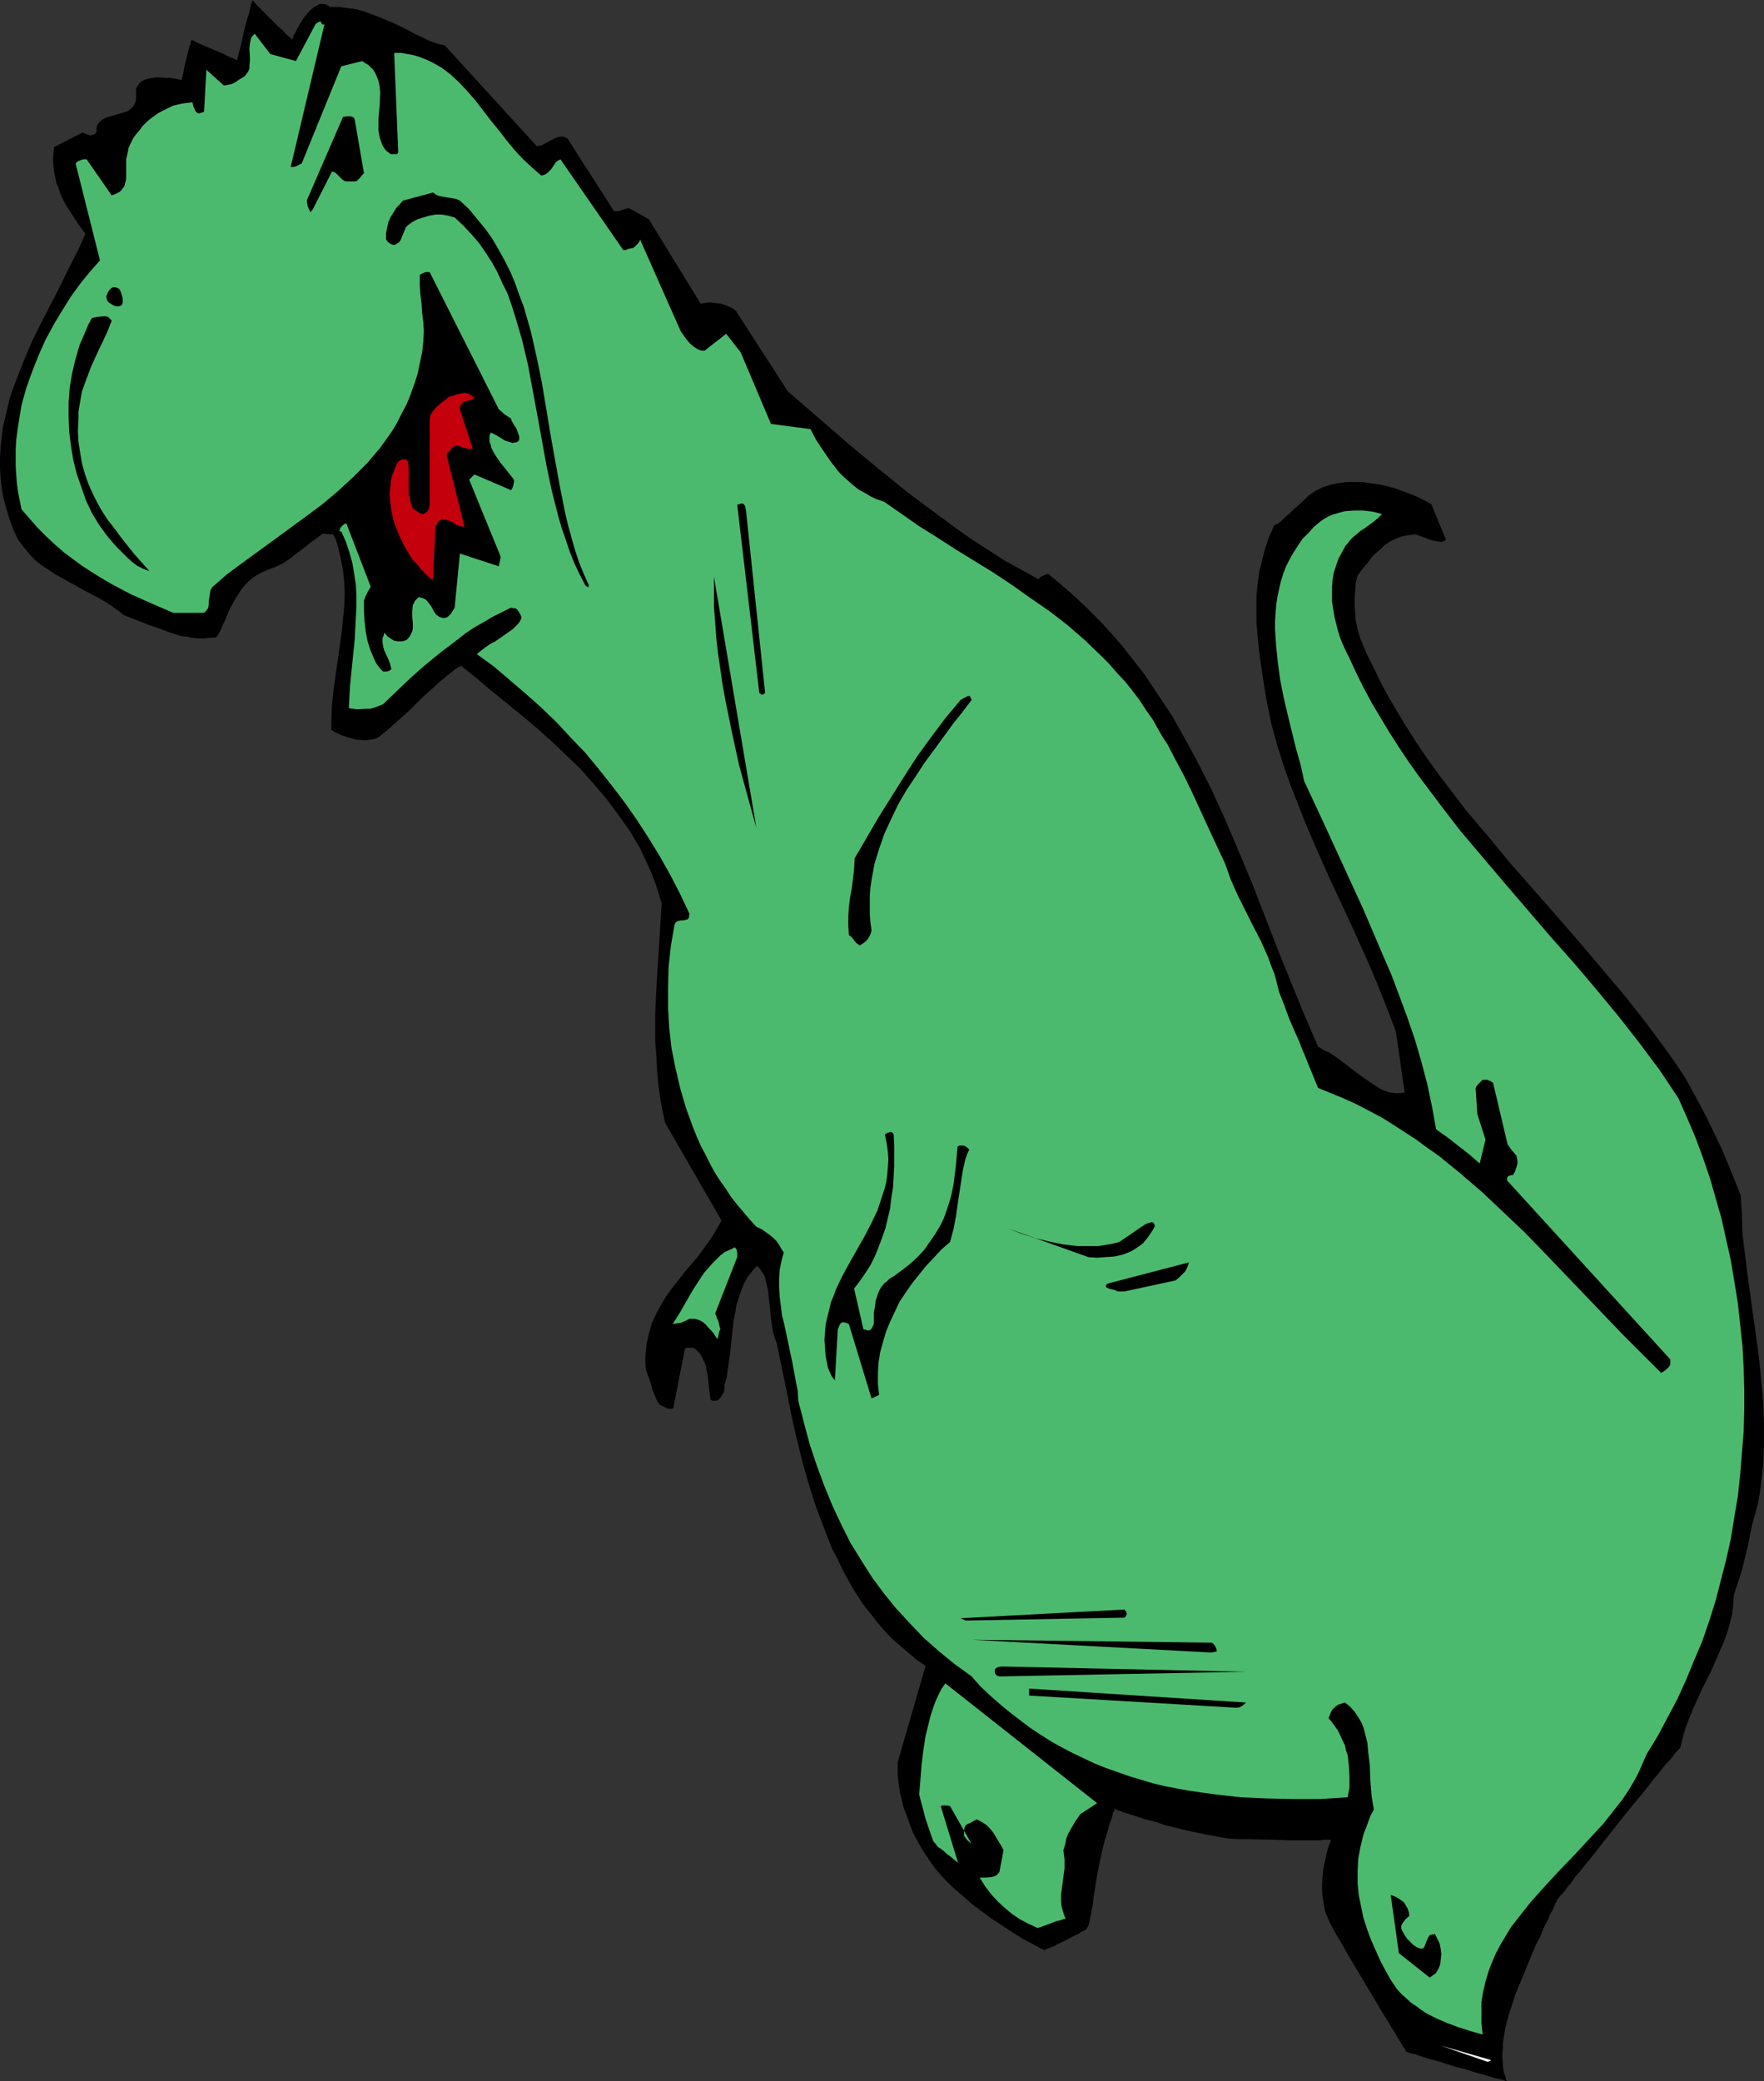 <?xml version="1.0" encoding="UTF-8" standalone="no"?>
<svg
   version="1.0"
   width="129.724mm"
   height="153.029mm"
   id="svg21"
   sodipodi:docname="Dinosaur 15.wmf"
   xmlns:inkscape="http://www.inkscape.org/namespaces/inkscape"
   xmlns:sodipodi="http://sodipodi.sourceforge.net/DTD/sodipodi-0.dtd"
   xmlns="http://www.w3.org/2000/svg"
   xmlns:svg="http://www.w3.org/2000/svg">
  <rect width="100%" height="100%" fill="#333333" stroke="none"/>
  <sodipodi:namedview
     id="namedview21"
     pagecolor="#ffffff"
     bordercolor="#000000"
     borderopacity="0.25"
     inkscape:showpageshadow="2"
     inkscape:pageopacity="0.0"
     inkscape:pagecheckerboard="0"
     inkscape:deskcolor="#d1d1d1"
     inkscape:document-units="mm" />
  <defs
     id="defs1">
    <pattern
       id="WMFhbasepattern"
       patternUnits="userSpaceOnUse"
       width="6"
       height="6"
       x="0"
       y="0" />
  </defs>
  <path
     style="fill:#000000;fill-opacity:1;fill-rule:evenodd;stroke:none"
     d="M 91.789,1.939 91.304,1.616 90.819,1.293 89.849,1.131 H 88.88 l -0.97,0.485 -0.808,0.485 -0.97,0.808 -0.808,0.97 -0.808,0.97 -1.454,2.262 -0.485,0.97 -0.485,0.97 -0.485,0.808 -0.162,0.646 -0.162,0.323 v 0.162 L 81.123,10.827 80.638,10.504 80.154,10.019 79.346,9.373 78.538,8.403 77.568,7.595 73.528,3.555 72.558,2.586 71.75,1.778 71.104,1.131 70.619,0.485 70.296,0.162 70.134,0 v 0.162 0 l -0.162,0.646 -0.323,0.808 -0.162,0.97 -0.323,1.293 -0.485,1.454 -0.808,3.07 -0.646,3.07 -0.323,1.454 -0.323,1.131 -0.323,1.131 -0.162,0.808 -0.162,0.646 v 0.162 l -0.162,-0.162 -0.485,-0.162 -0.646,-0.323 -0.808,-0.323 -0.97,-0.485 -0.97,-0.485 -4.686,-1.939 -1.131,-0.485 -0.97,-0.485 -0.808,-0.323 -0.485,-0.323 -0.485,-0.162 v -0.162 0.162 l -0.323,0.323 v 0.646 l -0.323,0.646 -0.162,0.808 -0.323,0.97 -0.97,4.202 -0.162,0.97 -0.162,0.808 -0.162,0.646 -0.162,0.646 v 0.323 0.162 l -0.323,-0.162 h -0.323 l -0.808,-0.162 -0.808,-0.162 -0.97,-0.162 h -1.293 l -2.262,-0.162 -1.293,0.162 -1.131,0.162 -1.131,0.323 -0.97,0.485 -0.646,0.646 -0.485,0.808 -0.323,0.485 v 1.293 0.646 0.646 0.646 l -0.323,0.97 -0.485,0.808 -0.646,0.646 -0.808,0.646 -0.97,0.323 -2.101,0.646 -2.262,0.646 -0.97,0.323 -0.808,0.485 -0.808,0.646 -0.485,0.646 -0.323,0.97 v 0.485 0.646 l -0.323,0.485 -0.323,0.162 -0.485,0.162 -0.485,0.162 -1.131,-0.323 -1.131,-0.485 -7.918,4.04 -0.162,1.778 -0.162,1.616 0.162,1.778 0.162,1.616 0.323,1.616 0.323,1.616 0.646,1.454 0.485,1.616 1.454,2.909 1.778,2.747 1.778,2.747 1.939,2.586 -2.101,4.686 -2.424,4.686 -2.424,5.01 -2.586,5.01 -2.586,5.01 -2.586,5.171 -2.262,5.333 -2.101,5.333 -0.97,2.586 -0.97,2.747 -0.646,2.747 -0.646,2.747 -0.646,2.747 -0.323,2.747 -0.323,2.909 L 0,127.181 v 2.747 l 0.162,2.909 0.323,2.909 0.485,2.747 0.808,2.909 0.808,2.747 1.131,3.07 1.293,2.747 1.454,1.939 1.454,1.778 1.616,1.778 1.778,1.454 1.939,1.293 1.939,1.293 4.04,2.262 2.101,1.131 1.939,1.131 4.04,2.101 1.939,1.131 1.778,1.131 1.778,1.293 1.616,1.293 3.394,1.293 3.232,1.293 3.232,1.131 3.07,1.131 3.07,0.97 1.616,0.162 1.454,0.323 1.616,0.162 h 1.616 l 1.616,-0.162 1.778,-0.162 0.646,-0.97 0.646,-1.131 0.485,-1.293 0.646,-1.293 1.131,-2.747 1.454,-2.747 0.808,-1.293 0.808,-1.293 0.97,-1.293 0.97,-1.131 1.131,-0.97 1.293,-0.97 1.454,-0.808 1.454,-0.646 1.293,-0.485 1.293,-0.485 2.262,-1.131 1.939,-1.293 1.778,-1.454 1.778,-1.293 1.778,-1.454 1.778,-1.293 1.778,-1.293 h 0.646 l 1.616,0.162 h 0.646 l 0.808,1.616 0.485,1.616 0.808,3.394 0.646,3.232 0.323,3.394 0.162,3.394 -0.162,3.394 -0.323,3.394 -0.323,3.394 -0.97,6.949 -0.97,6.787 -0.485,3.555 -0.323,3.394 -0.162,3.394 v 3.394 l 0.646,0.485 0.646,0.323 1.778,0.808 1.939,0.646 1.939,0.485 1.939,0.162 h 0.97 l 0.97,-0.162 0.97,-0.162 0.646,-0.162 0.808,-0.485 0.646,-0.485 1.778,-1.454 1.616,-1.454 1.454,-1.293 1.454,-1.293 1.454,-1.293 1.293,-1.293 2.424,-2.424 4.848,-4.363 2.747,-2.262 1.454,-1.131 1.616,-0.97 4.04,3.232 4.202,3.555 4.202,3.394 4.363,3.555 4.202,3.555 4.202,3.717 4.04,3.878 4.04,3.878 3.717,4.202 3.555,4.202 3.232,4.363 3.232,4.525 1.293,2.262 1.454,2.424 1.131,2.424 1.131,2.424 1.131,2.586 0.97,2.586 0.808,2.586 0.808,2.747 -0.485,7.919 -0.485,7.757 -0.485,7.757 -0.323,7.434 v 7.595 l 0.323,3.717 0.162,3.717 0.323,3.717 0.485,3.878 0.646,3.717 0.808,3.717 15.675,27.149 -1.454,2.586 -1.454,2.424 -1.778,2.424 -1.616,2.262 -3.717,4.363 -3.555,4.525 -1.778,2.424 -1.454,2.424 -1.293,2.424 -1.293,2.747 -0.808,2.909 -0.323,1.454 -0.323,1.616 -0.162,1.616 -0.162,1.616 v 1.778 l 0.162,1.778 0.485,1.454 0.485,1.293 0.485,1.454 0.323,1.293 0.485,1.293 0.485,1.131 0.485,1.131 0.646,0.808 0.323,0.162 0.323,0.162 0.323,0.162 0.97,0.485 0.646,0.162 h 0.646 l 0.485,-0.162 3.232,-16.483 0.485,-0.323 h 0.808 0.97 l 0.646,0.323 0.646,0.646 0.646,0.646 0.808,1.454 0.808,1.778 0.323,1.778 0.323,1.939 0.162,1.939 0.485,3.878 0.485,0.323 h 0.485 0.323 0.323 l 0.646,-0.323 0.646,-0.646 0.323,-0.646 0.485,-0.808 0.162,-0.97 v -0.97 l 0.646,-2.262 0.323,-2.262 0.646,-4.525 0.485,-4.686 0.485,-4.363 0.485,-2.262 0.323,-2.101 0.646,-1.939 0.646,-1.939 0.808,-1.939 0.97,-1.778 1.293,-1.616 1.293,-1.454 0.808,0.808 0.646,0.97 0.646,0.97 0.323,1.293 0.323,1.293 0.323,1.454 0.323,2.909 0.162,1.454 0.162,1.616 0.323,3.07 0.485,2.909 0.485,1.454 0.485,1.293 2.747,13.251 1.293,6.626 1.454,6.464 1.616,6.464 1.778,6.303 1.939,6.141 2.262,5.979 2.262,5.818 1.454,2.747 1.293,2.747 1.454,2.747 1.454,2.586 1.616,2.586 1.616,2.424 1.939,2.424 1.778,2.262 1.939,2.262 2.101,2.262 2.262,1.939 2.262,1.939 2.262,1.939 2.586,1.778 -7.757,26.826 v 2.262 1.293 l 0.162,1.293 0.162,1.616 0.323,1.939 0.485,1.939 0.485,2.101 0.808,2.101 0.808,2.262 0.97,2.586 1.293,2.424 1.454,2.586 1.616,2.424 1.939,2.747 2.262,2.586 2.424,2.424 2.586,2.262 2.586,2.262 2.747,2.101 2.586,1.939 2.747,1.778 2.424,1.616 2.262,1.454 2.101,1.293 0.97,0.485 0.97,0.485 0.808,0.485 0.646,0.323 0.646,0.323 0.485,0.323 0.485,0.162 0.323,0.162 0.162,0.162 v 0 h 0.162 l 0.323,-0.323 0.646,-0.162 0.646,-0.323 0.97,-0.323 0.808,-0.485 2.101,-0.97 2.101,-1.131 0.97,-0.485 0.808,-0.323 0.646,-0.485 0.646,-0.323 0.323,-0.162 h 0.162 v 0 l 0.162,-0.162 0.162,-0.162 0.162,-0.162 0.162,-0.323 0.323,-0.485 0.162,-0.646 0.162,-0.646 0.162,-0.97 0.323,-1.131 0.162,-1.293 0.323,-1.616 0.162,-1.778 0.323,-1.939 0.646,-4.04 0.808,-4.04 0.808,-3.717 0.485,-1.778 0.485,-1.616 0.485,-1.616 0.323,-1.293 0.485,-1.293 0.323,-0.97 0.162,-0.97 0.323,-0.485 0.162,-0.485 v -0.162 0 l 0.323,0.162 h 0.323 l 0.485,0.323 0.646,0.162 0.646,0.323 0.808,0.162 0.97,0.323 0.97,0.323 0.97,0.323 2.424,0.808 2.747,0.646 2.747,0.97 5.979,1.454 3.07,0.646 3.07,0.646 2.747,0.485 2.747,0.485 2.586,0.162 h 1.131 1.131 l 8.242,0.162 4.04,0.162 h 8.08 l 1.131,-0.162 h 0.97 0.646 0.323 l 0.162,-0.162 v 0.323 l -0.162,0.485 -0.323,0.808 -0.323,0.97 -0.323,1.293 -0.323,1.293 -0.323,1.616 -0.323,1.778 -0.162,1.778 -0.162,1.778 v 1.939 l 0.162,2.101 0.323,1.939 0.323,1.939 0.808,1.939 0.808,1.778 0.646,1.131 0.485,0.97 1.454,2.424 1.454,2.586 1.616,2.747 6.949,11.635 1.616,2.747 1.616,2.586 1.454,2.424 0.646,0.97 0.485,0.97 0.646,0.97 0.485,0.808 0.323,0.646 0.485,0.646 0.323,0.323 0.162,0.485 v 0.162 h 0.162 v 0.162 h 0.323 l 0.323,0.162 0.485,0.162 0.646,0.162 0.808,0.162 0.808,0.323 0.97,0.323 2.101,0.646 2.424,0.646 5.01,1.616 2.747,0.646 2.424,0.808 2.424,0.646 2.101,0.646 0.97,0.323 0.808,0.162 0.808,0.162 0.485,0.162 0.646,0.162 0.323,0.162 h 0.323 v 0 0 l -0.162,-0.162 -0.162,-0.323 v -0.323 l -0.162,-0.646 -0.323,-0.646 -0.162,-0.97 -0.162,-0.97 v -1.131 l -0.162,-1.131 v -1.454 l 0.162,-1.454 v -1.616 l 0.323,-1.778 0.323,-2.101 0.485,-1.939 0.646,-2.262 0.808,-2.424 0.808,-2.586 1.131,-2.747 2.262,-5.494 2.262,-5.494 1.293,-2.424 0.97,-2.424 1.131,-2.262 0.808,-1.939 0.485,-0.646 0.323,-0.808 0.323,-0.646 0.162,-0.646 0.323,-0.323 0.162,-0.323 v -0.323 0 l 0.162,-0.162 0.323,-0.323 0.323,-0.485 0.646,-0.646 0.808,-0.97 0.808,-1.131 0.485,-0.485 0.485,-0.646 0.97,-1.454 1.293,-1.454 1.293,-1.616 1.293,-1.616 1.454,-1.778 2.909,-3.717 3.07,-3.878 3.07,-3.878 3.07,-3.717 2.909,-3.555 1.293,-1.778 1.293,-1.454 1.131,-1.454 1.131,-1.454 1.131,-1.131 0.808,-0.97 0.646,-0.97 0.646,-0.646 0.485,-0.485 0.323,-0.323 0.646,-2.747 0.808,-2.747 0.97,-2.586 1.131,-2.747 2.424,-5.333 2.586,-5.171 2.262,-5.171 1.131,-2.586 0.97,-2.586 0.808,-2.747 0.646,-2.586 0.323,-2.586 0.162,-2.747 1.131,-3.555 1.131,-3.394 0.808,-3.394 0.808,-3.232 0.646,-3.232 0.646,-3.07 0.808,-2.909 0.808,-3.07 0.485,-2.747 0.323,-2.747 0.646,-5.494 0.162,-5.333 v -5.495 l -0.162,-5.333 -0.485,-5.333 -0.485,-5.333 -0.646,-5.333 -1.454,-10.504 -1.454,-10.504 -0.646,-5.333 -0.646,-5.333 -0.162,-5.171 -0.323,-5.333 -1.778,-4.525 -1.778,-4.363 -1.778,-4.202 -1.939,-4.04 -1.939,-4.04 -1.939,-3.717 -4.202,-7.757 -2.586,-3.878 -2.747,-3.878 -2.747,-3.717 -2.747,-3.717 -5.979,-7.595 -6.141,-7.272 -6.302,-7.434 -6.302,-7.272 -12.928,-14.706 -6.141,-7.434 -6.302,-7.434 -5.818,-7.595 -2.909,-3.878 -2.747,-3.878 -2.586,-3.878 -2.586,-4.04 -2.424,-4.04 -2.424,-4.04 -2.262,-4.202 -1.939,-4.04 -2.101,-4.202 -1.778,-4.363 -0.646,-2.262 -0.485,-2.262 -0.162,-2.101 -0.162,-2.262 v -2.101 l 0.162,-2.101 0.162,-2.101 0.485,-1.939 1.293,-1.778 1.616,-1.939 1.616,-2.101 1.939,-1.616 0.97,-0.97 1.131,-0.808 1.131,-0.646 1.131,-0.485 1.293,-0.485 1.293,-0.323 1.293,-0.162 1.454,-0.162 1.293,0.485 1.454,0.485 1.131,0.485 1.131,0.323 1.131,0.162 0.97,0.162 0.646,-0.162 0.646,-0.485 -4.04,-9.858 -1.778,-0.97 -1.939,-0.97 -1.939,-0.808 -2.101,-0.808 -2.262,-0.808 -2.262,-0.646 -2.262,-0.485 -2.424,-0.323 -2.262,-0.323 h -2.424 -2.101 l -2.262,0.323 -2.262,0.485 -1.939,0.646 -1.939,0.97 -1.939,1.293 -1.454,1.454 -1.454,1.293 -1.293,1.131 -1.131,1.131 -1.131,0.97 -0.97,0.97 -0.97,0.808 -1.131,0.485 -1.454,3.232 -1.131,3.232 -0.808,3.232 -0.808,3.394 -0.485,3.394 -0.323,3.394 v 3.555 3.555 l 0.323,3.555 0.323,3.555 0.97,7.111 1.131,7.111 1.454,7.111 1.616,5.818 1.778,5.656 1.939,5.494 2.101,5.333 2.101,5.333 2.262,5.333 4.525,10.181 4.848,10.343 4.686,10.343 2.262,5.171 2.262,5.494 2.101,5.333 2.101,5.495 2.424,16.968 -1.293,0.162 h -1.293 l -1.454,-0.162 -1.454,-0.485 -1.454,-0.646 -1.454,-0.97 -1.454,-0.97 -1.454,-0.97 -3.07,-2.262 -3.07,-2.424 -3.232,-2.262 -1.778,-0.808 -1.616,-0.97 -3.878,-9.05 -3.717,-9.05 -3.717,-9.211 -6.949,-17.938 -3.717,-8.888 -3.717,-8.727 -3.878,-8.565 -4.202,-8.242 -2.262,-4.202 -4.525,-8.08 -2.586,-3.878 -2.586,-3.878 -2.586,-3.878 -2.909,-3.717 -2.909,-3.717 -3.07,-3.555 -3.232,-3.555 -3.394,-3.394 -3.555,-3.394 -3.717,-3.232 -3.878,-3.232 -0.646,0.162 -0.808,0.323 -0.646,0.323 -0.646,0.646 -4.686,-2.586 -4.686,-2.586 -4.525,-2.909 -4.525,-2.909 -4.363,-3.07 -4.363,-3.232 -4.363,-3.232 -4.363,-3.232 -8.403,-6.787 -8.565,-7.111 -8.403,-7.272 -8.403,-7.272 -14.382,-22.301 -0.97,-0.808 -1.131,-0.485 -1.131,-0.485 -1.293,-0.323 -1.293,-0.162 -1.293,-0.162 -1.454,0.162 -1.293,0.162 -14.382,-23.432 -5.494,-3.07 -0.97,0.162 -0.97,0.323 -0.97,0.323 h -0.646 -0.646 l -12.928,-20.2 -0.646,-0.323 -0.485,-0.162 h -0.646 -0.485 l -0.97,0.323 -0.97,0.485 -1.131,0.646 -0.97,0.485 -0.97,0.485 -1.293,0.162 -25.533,-27.957 -1.454,-0.323 -1.616,-0.485 -1.616,-0.646 -1.616,-0.808 -1.778,-0.808 -1.778,-0.97 -1.939,-0.97 -1.939,-0.97 -4.202,-1.778 -2.101,-0.808 L 101.323,3.232 99.061,2.586 96.637,2.262 94.374,1.939 Z"
     id="path1" />
  <path
     style="fill:#4cba6e;fill-opacity:1;fill-rule:evenodd;stroke:none"
     d="m 296.212,533.289 -0.485,-1.131 -0.323,-1.131 -0.323,-1.131 -0.162,-1.131 v -2.262 l 0.323,-2.424 0.646,-4.848 v -2.586 l -0.162,-1.131 -0.162,-1.293 0.485,-1.616 0.323,-1.616 0.485,-1.293 0.646,-1.131 1.293,-2.262 1.454,-2.101 4.686,-3.07 -42.178,-33.29 -1.131,1.616 -0.808,1.616 -0.808,1.778 -0.646,1.778 -0.646,1.939 -0.485,1.939 -0.97,3.878 -0.646,4.202 -0.485,4.04 -0.323,4.202 -0.323,3.878 0.485,1.939 0.485,1.778 0.808,3.07 0.97,2.909 1.131,3.232 0.646,0.808 0.646,0.808 1.616,1.131 0.808,0.808 1.131,0.808 0.97,0.808 1.131,0.97 -4.848,-15.837 h 0.162 l 0.162,-0.162 h 0.646 0.808 l 0.808,0.162 5.979,10.504 -1.131,-0.97 -0.97,-1.293 v -0.646 -0.808 l 0.162,-0.808 0.323,-0.646 0.485,-0.323 0.808,-0.323 0.808,-0.485 0.97,-0.485 1.293,0.646 1.293,0.808 0.97,0.97 0.97,1.131 1.454,2.424 0.808,1.293 0.646,1.293 -1.131,5.979 -0.323,0.485 -0.485,0.485 -0.646,0.323 -0.646,0.162 -1.616,0.162 h -1.778 l 1.616,2.586 1.778,2.262 1.778,1.939 1.778,1.616 1.939,1.616 2.101,1.454 2.424,1.293 2.747,1.293 0.162,-0.162 h 0.162 l 0.485,-0.162 0.485,-0.162 1.293,-0.485 2.586,-0.97 1.293,-0.323 0.485,-0.162 0.323,-0.162 h 0.323 z"
     id="path2" />
  <path
     style="fill:#ffffff;fill-opacity:1;fill-rule:evenodd;stroke:none"
     d="m 413.534,573.043 0.97,-0.485 -14.059,-4.04 z"
     id="path3" />
  <path
     style="fill:#4cba6e;fill-opacity:1;fill-rule:evenodd;stroke:none"
     d="m 412.08,565.448 -0.323,-3.07 v -3.07 -2.909 l 0.485,-2.909 0.646,-2.747 0.808,-2.747 0.97,-2.586 1.131,-2.586 1.293,-2.424 1.454,-2.424 1.454,-2.424 1.778,-2.262 1.778,-2.262 1.778,-2.262 4.04,-4.525 4.04,-4.363 4.202,-4.363 4.04,-4.363 4.04,-4.363 1.778,-2.262 1.778,-2.262 1.778,-2.262 1.616,-2.424 1.454,-2.424 1.293,-2.424 1.131,-2.586 1.131,-2.586 3.07,-5.01 2.747,-5.171 2.747,-5.171 2.424,-5.333 2.262,-5.494 2.262,-5.333 1.939,-5.656 1.778,-5.656 1.454,-5.656 1.454,-5.656 1.293,-5.818 0.97,-5.979 0.97,-5.818 0.646,-5.979 0.485,-5.979 0.485,-5.979 0.162,-5.979 v -5.979 l -0.162,-5.818 -0.323,-5.979 -0.646,-5.979 -0.646,-5.979 -0.97,-5.979 -0.97,-5.818 -1.293,-5.818 -1.293,-5.818 -1.616,-5.656 -1.616,-5.656 -1.939,-5.656 -2.101,-5.656 -2.262,-5.333 -2.424,-5.495 -2.586,-3.878 -2.586,-3.878 -5.656,-7.595 -5.818,-7.434 -6.141,-7.434 -6.302,-7.434 -6.464,-7.272 -12.605,-14.706 -6.302,-7.434 -6.302,-7.434 -5.818,-7.595 -5.818,-7.757 -2.747,-3.878 -2.586,-3.878 -2.586,-4.04 -2.424,-4.04 -2.424,-4.04 -2.262,-4.202 -2.101,-4.202 -1.939,-4.202 -0.97,-1.939 -0.808,-1.778 -0.808,-1.939 -0.646,-2.101 -0.485,-1.939 -0.485,-1.939 -0.323,-2.101 -0.323,-2.101 v -1.939 -2.101 l 0.162,-1.939 0.323,-1.939 0.646,-1.939 0.646,-1.939 0.97,-1.778 0.97,-1.778 0.808,-0.97 0.646,-0.808 0.808,-0.808 0.646,-0.485 1.293,-1.131 1.293,-0.808 1.293,-0.97 1.131,-0.808 1.131,-0.97 1.131,-1.131 -2.586,-0.646 -2.586,-0.323 h -2.586 l -2.424,0.162 -1.293,0.323 -1.131,0.323 -1.131,0.323 -1.131,0.485 -1.131,0.646 -0.97,0.646 -0.97,0.808 -0.97,0.808 -1.616,1.778 -1.616,1.616 -1.293,1.939 -1.131,1.778 -1.131,1.939 -0.97,1.939 -0.808,2.101 -0.646,2.101 -0.485,2.101 -0.485,2.262 -0.323,2.262 -0.162,2.101 -0.162,2.424 v 2.262 l 0.323,4.686 0.485,4.686 0.646,4.686 0.97,4.848 1.131,4.848 2.262,9.211 1.293,4.525 0.97,4.525 5.494,11.797 5.494,11.959 5.494,11.959 5.171,12.12 2.586,5.979 2.262,5.979 2.262,6.141 2.101,6.141 1.778,6.141 1.616,6.141 1.293,6.141 1.131,6.303 1.778,1.293 1.616,1.131 3.07,2.424 2.909,2.262 2.747,2.424 1.616,-6.626 -2.262,-7.111 -0.485,-7.272 0.162,-0.162 v -0.162 l 0.485,-0.646 1.293,-1.293 h 0.646 0.646 l 0.808,0.323 0.808,0.485 4.04,17.13 1.131,1.616 1.293,1.454 0.162,0.646 0.162,0.808 v 0.808 l -0.162,0.646 -0.485,1.454 -0.323,0.646 -0.323,0.485 h -0.485 l -0.485,0.162 -0.323,0.162 -0.162,0.162 -0.162,0.485 v 0.485 l 45.41,49.774 v 0.646 0.646 l -0.323,0.646 -0.323,0.323 -0.808,0.808 -1.131,0.646 -5.333,-5.333 -5.494,-5.494 -10.827,-11.312 -10.989,-11.474 -5.494,-5.656 -5.818,-5.494 -5.818,-5.495 -5.818,-5.01 -6.141,-5.01 -3.232,-2.262 -3.07,-2.262 -3.232,-2.101 -3.232,-2.101 -3.394,-2.101 -3.394,-1.778 -3.394,-1.778 -3.555,-1.616 -3.555,-1.454 -3.555,-1.454 -2.586,-6.303 -1.293,-3.232 -0.646,-1.454 -0.646,-1.778 -1.454,-3.232 -1.454,-3.394 -1.293,-3.555 -1.454,-3.717 -0.646,-2.586 -0.646,-2.424 -0.97,-2.424 -0.808,-2.262 -1.939,-4.363 -2.262,-4.363 -2.101,-4.202 -2.101,-4.202 -1.939,-4.363 -0.808,-2.262 -0.808,-2.262 -4.525,-9.696 -4.525,-9.858 -2.262,-4.686 -2.424,-4.525 -2.262,-4.363 -1.293,-1.939 -1.131,-1.939 -1.616,-2.909 -1.939,-2.747 -1.778,-2.747 -2.101,-2.747 -1.939,-2.424 -2.262,-2.424 -2.101,-2.424 -2.262,-2.262 -4.525,-4.363 -4.848,-4.202 -5.01,-3.878 -5.171,-3.555 -5.01,-3.555 -5.333,-3.555 -10.504,-6.464 -5.01,-3.232 -5.171,-3.232 -4.848,-3.394 -4.848,-3.394 -1.939,-0.646 -1.778,-0.808 -1.616,-0.97 -1.778,-0.97 -1.454,-1.131 -1.454,-1.293 -1.293,-1.131 -1.293,-1.293 -2.262,-2.909 -2.101,-3.07 -1.939,-2.909 -1.616,-3.07 -10.989,-1.454 -8.403,-19.877 -4.04,-5.171 -5.979,4.686 h -0.97 l -1.131,-0.485 -0.97,-0.646 -0.97,-0.808 -0.97,-1.131 -0.808,-1.131 -0.808,-1.131 -0.646,-1.454 -10.666,-24.079 -0.162,0.485 -0.485,0.646 -1.131,1.131 -0.646,0.162 -0.808,0.162 -0.808,0.323 h -0.646 l -17.453,-25.21 -0.646,0.323 -0.646,0.485 -0.97,1.454 -0.485,0.646 -0.646,0.646 -0.808,0.646 -1.131,0.323 -2.586,-2.262 -2.586,-2.424 -2.262,-2.424 -2.262,-2.747 -2.101,-2.747 -2.262,-2.747 -4.202,-5.494 -2.262,-2.586 -2.262,-2.424 -2.424,-2.262 -1.293,-0.97 -1.293,-0.97 -1.454,-0.808 -1.454,-0.808 -1.454,-0.646 -1.616,-0.646 -1.616,-0.485 -1.778,-0.323 -1.778,-0.323 h -1.939 l 1.131,27.634 -0.162,0.323 -0.323,0.162 h -0.808 -0.808 l -0.646,-0.485 -0.646,-0.485 -0.485,-0.646 -0.485,-0.808 -0.323,-0.808 -0.485,-1.454 -0.323,-1.778 v -1.616 -1.778 l 0.323,-3.717 0.162,-3.555 -0.162,-1.616 -0.323,-1.616 -0.646,-1.616 -0.323,-0.646 -0.485,-0.808 -0.646,-0.646 -0.646,-0.646 -0.808,-0.485 -0.97,-0.646 -5.818,1.454 -10.989,26.988 -0.646,0.323 -0.646,0.323 -0.808,0.323 H 80.8 L 90.173,6.787 h -0.485 l -0.323,-0.162 V 6.303 L 89.203,6.141 89.041,5.979 H 88.88 L 88.557,6.141 88.234,6.303 87.749,6.626 82.254,16.968 75.144,15.029 70.781,9.373 l -0.485,0.485 -0.485,0.646 -0.162,0.646 -0.162,0.808 -0.162,1.454 0.162,3.232 -0.162,1.616 v 0.808 l -0.323,0.808 -0.485,0.646 -0.485,0.646 -0.485,0.323 -1.131,0.646 -0.646,0.485 -0.808,0.485 -0.808,0.323 -0.97,0.162 -0.97,0.162 -4.848,-4.363 -0.646,11.474 v 0.162 l -0.323,0.162 -0.485,0.162 -0.646,0.162 -0.485,-0.162 -0.485,-0.485 -0.162,-0.485 -0.323,-0.646 -0.323,-1.293 -1.454,0.162 -1.293,0.162 -1.454,0.323 -1.293,0.323 -1.293,0.646 -1.293,0.646 -1.293,0.646 -1.131,0.808 -1.131,0.808 -1.131,0.97 -1.131,1.131 -0.808,1.131 -0.97,1.131 -0.808,1.131 -0.646,1.293 -0.646,1.454 -0.162,0.97 -0.162,0.646 -0.323,1.454 v 1.293 1.293 2.747 l -0.162,0.808 -0.162,0.646 -0.162,0.646 -0.485,0.646 -0.485,0.646 -0.646,0.485 -0.97,0.485 -0.97,0.323 -6.949,-10.019 h -0.808 l -0.646,0.162 -0.808,0.323 -0.323,0.162 -0.485,0.485 6.787,26.988 -2.747,3.07 -2.747,3.394 -2.586,3.555 -2.424,3.878 -2.424,4.04 -2.262,4.202 -1.939,4.363 -1.778,4.525 -1.616,4.525 -1.293,4.686 -0.808,4.848 -0.323,2.262 -0.323,2.424 -0.162,2.586 v 2.262 2.424 l 0.162,2.586 0.162,2.262 0.323,2.424 0.485,2.424 0.485,2.424 2.262,2.586 2.262,2.586 2.424,2.424 2.424,2.262 2.424,2.101 2.586,1.939 2.424,1.778 2.747,1.778 2.586,1.616 2.747,1.616 5.494,2.909 5.818,2.586 5.979,2.586 h 8.565 l 0.323,-0.323 0.323,-0.323 0.485,-0.646 0.162,-0.97 v -0.97 l 0.162,-0.97 0.162,-1.131 0.162,-0.97 0.485,-0.808 4.04,-3.555 4.363,-3.232 8.888,-6.464 9.05,-6.626 4.525,-3.394 4.202,-3.555 4.202,-3.878 1.939,-1.939 1.939,-1.939 1.778,-2.101 1.778,-2.101 1.616,-2.262 1.616,-2.262 1.454,-2.424 1.293,-2.586 1.293,-2.424 1.131,-2.747 0.97,-2.747 0.97,-2.909 0.646,-3.07 0.646,-3.07 0.162,-1.454 0.162,-1.454 0.162,-2.909 -0.162,-2.747 -0.323,-2.424 -0.162,-2.586 -0.323,-2.586 -0.162,-2.586 V 76.761 76.438 l 0.162,-0.162 0.323,-0.162 0.323,-0.162 0.808,-0.323 h 1.131 l 19.23,38.138 0.808,0.646 0.646,0.646 0.97,0.646 0.97,0.646 0.162,0.646 0.323,0.485 0.323,0.646 0.485,0.646 0.323,0.646 0.323,0.97 0.323,0.808 v 1.131 l -0.323,0.323 -0.485,0.323 h -0.485 l -0.485,0.162 -0.97,-0.323 -1.131,-0.323 -2.101,-1.293 -1.131,-0.646 -0.808,-0.323 -0.323,0.808 v 0.97 0.808 l 0.323,0.808 0.162,0.808 0.485,0.97 0.97,1.616 1.131,1.616 1.293,1.616 1.293,1.616 1.131,1.454 v 0.646 l -0.162,0.808 -0.162,0.646 -0.485,0.808 -10.181,-4.363 -0.646,0.646 -0.808,0.808 8.726,21.332 v 0.323 l -0.162,0.808 -0.162,0.808 -0.162,0.808 -10.827,-3.555 -1.454,15.029 -0.485,0.808 -0.485,0.808 -0.808,0.808 -0.485,0.323 -0.808,0.162 -0.646,-0.162 -0.485,-0.162 -0.485,-0.323 -0.485,-0.323 -0.646,-0.97 -0.485,-0.97 -0.646,-0.97 -0.808,-0.97 -0.323,-0.323 -0.646,-0.323 -0.485,-0.162 -0.808,-0.162 -0.485,0.485 -0.485,0.485 -0.323,0.646 -0.323,0.646 -0.162,1.454 v 1.778 l 0.162,1.616 v 1.616 l -0.162,0.808 -0.323,0.646 -0.323,0.646 -0.485,0.646 -0.162,0.162 -0.162,0.162 -0.646,0.323 -0.808,0.162 h -0.97 l -1.131,-0.162 -0.808,-0.485 -0.97,-0.646 -0.97,-1.131 -0.162,0.808 -0.323,0.646 v 0.646 0.646 l 0.162,1.131 0.323,1.131 1.131,2.424 0.485,1.293 0.323,1.293 v 0.162 l -0.162,0.162 -0.485,0.323 -0.646,0.162 h -0.97 l -0.808,-0.808 -0.646,-0.808 -0.646,-0.97 -0.485,-1.131 -0.97,-2.262 -0.808,-2.586 -0.485,-2.586 -0.323,-2.909 -0.162,-2.747 v -2.909 l 0.485,-1.293 0.646,-1.293 0.323,-0.485 0.162,-0.323 0.162,-0.323 h 0.162 l -6.787,-17.615 -0.162,-0.162 v 0 l -0.323,0.162 -0.485,0.323 -0.485,0.485 -0.323,0.485 -0.162,0.485 v 0.162 0.162 h 0.162 0.323 l 1.293,2.909 0.97,2.909 0.808,2.909 0.485,2.909 0.485,3.07 0.162,3.07 v 3.07 l -0.162,3.232 -0.323,6.141 -0.646,6.303 -0.646,6.464 -0.162,3.07 -0.162,3.07 2.262,0.323 2.424,-0.162 h 1.293 l 1.131,-0.323 1.293,-0.485 1.131,-0.485 3.555,-3.394 3.878,-3.717 4.202,-3.717 4.363,-3.555 4.686,-3.555 2.262,-1.778 2.424,-1.616 2.586,-1.454 2.424,-1.454 2.586,-1.293 2.586,-1.293 0.485,0.162 h 0.485 l 0.485,0.162 0.323,0.323 0.323,0.485 0.323,0.485 0.323,0.646 0.162,0.646 -0.485,0.97 -0.646,0.808 -1.293,1.293 -1.616,1.131 -1.616,1.131 -1.616,1.131 -0.97,0.485 -0.808,0.485 -1.778,1.293 -1.616,1.293 4.686,3.394 4.363,3.717 4.525,3.878 4.363,3.878 4.202,4.04 4.04,4.363 4.04,4.202 3.717,4.525 3.717,4.686 3.555,4.686 3.394,4.848 3.232,5.01 3.07,5.01 2.909,5.171 2.747,5.333 2.586,5.494 -0.162,0.485 v 0.485 l -0.323,0.485 -0.646,0.162 -0.646,0.162 h -0.646 l -0.808,0.162 -0.485,0.323 -0.323,0.323 -0.162,0.485 -0.97,5.656 -0.646,5.818 -0.162,5.656 v 5.818 l 0.323,5.656 0.646,5.656 1.131,5.656 1.293,5.495 1.616,5.494 1.939,5.333 0.97,2.424 1.131,2.586 1.293,2.424 1.293,2.586 1.293,2.424 1.454,2.262 1.616,2.262 1.454,2.262 1.778,2.262 1.778,2.101 1.778,2.101 1.778,1.939 1.454,0.646 1.131,0.808 1.131,0.808 0.97,0.808 0.97,0.97 0.646,0.97 0.646,1.131 0.646,0.97 -0.646,2.424 -0.485,2.424 -0.162,2.424 v 2.424 l 0.162,2.586 0.323,2.586 0.323,2.586 0.646,2.586 1.131,5.333 1.131,5.333 0.97,5.333 0.485,2.424 0.162,2.747 1.616,6.303 1.616,5.979 1.939,5.818 2.101,5.656 2.262,5.494 2.424,5.171 2.586,5.171 2.909,4.686 3.07,4.848 3.232,4.363 3.555,4.363 3.717,4.04 3.878,4.04 4.202,3.717 4.363,3.555 4.686,3.394 2.424,2.747 2.747,2.586 2.747,2.424 2.747,2.262 2.747,2.101 2.747,2.101 2.909,1.939 3.07,1.939 2.909,1.616 3.07,1.616 3.07,1.454 3.07,1.454 3.232,1.293 3.232,1.131 3.232,1.131 3.232,0.97 3.232,0.97 3.394,0.808 3.394,0.646 3.555,0.646 3.394,0.485 3.555,0.485 7.11,0.808 7.272,0.323 7.434,0.162 h 7.434 l 7.595,-0.485 0.485,-2.747 v -3.07 l -0.162,-2.909 -0.323,-2.909 -0.485,-1.454 -0.323,-1.454 -0.646,-1.293 -0.646,-1.454 -0.646,-1.293 -0.808,-1.131 -0.808,-1.131 -0.97,-1.131 0.323,-0.808 0.323,-0.808 0.323,-0.646 0.485,-0.485 0.485,-0.485 0.646,-0.485 0.97,-0.323 0.97,-0.323 1.454,1.131 1.293,1.454 0.97,1.454 0.97,1.616 0.646,1.778 0.485,1.939 0.485,1.939 0.162,2.101 0.485,4.04 0.162,4.363 0.323,4.04 0.323,2.101 0.323,1.778 -0.97,1.778 -0.646,1.778 -0.646,1.778 -0.646,1.616 -0.808,3.394 -0.646,3.394 -0.162,3.394 v 3.394 l 0.323,3.232 0.646,3.232 0.646,3.07 0.97,3.07 1.131,3.07 1.293,2.909 1.293,2.909 1.454,2.747 1.454,2.586 1.616,2.424 1.454,1.616 1.293,1.131 1.454,1.293 1.454,0.97 1.293,0.97 1.454,0.97 2.909,1.454 3.07,1.293 3.07,1.131 3.07,0.97 z"
     id="path4" />
  <path
     style="fill:#000000;fill-opacity:1;fill-rule:evenodd;stroke:none"
     d="m 399.152,548.318 0.646,-1.131 0.485,-1.131 0.162,-1.454 0.162,-1.454 -0.162,-1.454 -0.323,-1.616 -0.646,-1.293 -0.646,-1.293 -0.808,0.162 -0.646,0.162 -0.323,0.485 -0.323,0.646 -0.97,2.424 -0.485,0.162 h -0.485 l -0.97,-0.323 -0.97,-0.646 -0.808,-0.808 -0.97,-0.97 -0.646,-0.97 -0.646,-1.131 -0.323,-0.808 v -0.646 l 0.162,-0.323 0.485,-0.808 0.646,-0.808 0.97,-0.808 -0.162,-1.131 -0.323,-0.97 -0.485,-0.808 -0.485,-0.808 -0.808,-0.646 -0.97,-0.646 -0.97,-0.485 -0.97,-0.323 2.262,16.16 8.565,6.787 z"
     id="path5" />
  <path
     style="fill:#000000;fill-opacity:1;fill-rule:evenodd;stroke:none"
     d="m 343.723,474.627 0.808,-0.162 0.646,-0.323 0.646,-0.485 0.485,-0.485 -60.277,-3.878 v 1.939 z"
     id="path6" />
  <path
     style="fill:#000000;fill-opacity:1;fill-rule:evenodd;stroke:none"
     d="m 278.436,465.901 67.872,-1.293 -67.872,-1.454 -0.97,0.162 -0.646,0.323 -0.323,0.485 v 0.646 l 0.162,0.485 0.485,0.485 0.646,0.162 h 0.323 z"
     id="path7" />
  <path
     style="fill:#000000;fill-opacity:1;fill-rule:evenodd;stroke:none"
     d="m 336.774,459.275 1.454,-0.323 -0.162,-0.808 -0.323,-0.646 -0.485,-0.646 -0.485,-0.323 -66.741,-0.808 z"
     id="path8" />
  <path
     style="fill:#000000;fill-opacity:1;fill-rule:evenodd;stroke:none"
     d="m 268.417,450.387 44.117,-0.808 0.485,-0.485 0.162,-0.646 -0.162,-0.485 -0.485,-0.646 -45.571,2.424 z"
     id="path9" />
  <path
     style="fill:#000000;fill-opacity:1;fill-rule:evenodd;stroke:none"
     d="m 244.339,387.685 -0.323,-3.07 v -3.07 l 0.162,-2.909 0.485,-2.909 0.808,-2.909 0.808,-2.747 1.131,-2.747 1.293,-2.747 1.293,-2.747 1.616,-2.424 1.778,-2.586 1.939,-2.424 1.939,-2.424 2.262,-2.424 2.101,-2.262 2.424,-2.101 0.97,-3.555 0.646,-3.394 0.485,-3.394 0.485,-3.232 0.97,-6.303 0.646,-2.909 0.485,-1.454 0.646,-1.454 -0.162,-0.162 -0.323,-0.323 -0.646,-0.485 -0.485,-0.162 h -0.485 -0.646 l -0.485,0.323 -0.485,5.333 -0.323,2.586 -0.323,2.586 -0.485,2.424 -0.646,2.424 -0.808,2.424 -0.808,2.262 -1.131,2.262 -1.293,2.101 -1.454,2.101 -1.454,2.101 -1.778,1.939 -2.101,1.939 -2.262,1.778 -2.424,1.778 -1.131,0.646 -0.646,0.646 -0.323,0.323 -0.323,0.162 v 0 l -0.162,0.162 -0.808,0.97 -0.646,1.131 -0.485,1.293 -0.485,1.454 -0.162,1.616 -0.323,1.616 v 3.232 l -0.485,0.97 -0.162,0.323 -0.323,0.323 -0.323,0.162 h -0.485 l -0.485,-0.162 -0.646,-0.162 -2.586,-11.312 1.616,-2.101 1.454,-2.101 1.454,-2.262 1.293,-2.586 0.97,-2.424 0.97,-2.586 0.97,-2.747 0.646,-2.747 0.646,-2.747 0.323,-2.909 0.485,-2.909 0.162,-2.909 0.162,-2.909 v -2.909 -3.07 l -0.162,-2.909 -0.162,-0.323 -0.162,-0.162 -0.323,-0.162 h -0.323 l -0.646,0.162 -0.808,0.485 0.485,2.424 0.323,2.262 0.162,2.262 -0.162,2.262 -0.162,2.101 -0.323,2.101 -0.485,1.939 -0.646,1.939 -0.646,1.939 -0.646,1.939 -1.778,3.717 -1.939,3.717 -1.939,3.394 -2.101,3.717 -1.939,3.555 -1.778,3.717 -0.646,1.778 -0.808,1.939 -0.485,2.101 -0.485,1.939 -0.485,2.101 -0.162,2.101 -0.162,2.101 0.162,2.262 0.162,2.262 0.485,2.424 0.162,0.808 0.323,0.808 0.485,1.131 0.485,0.808 0.646,0.808 0.808,-14.221 0.485,-1.131 0.162,-0.323 0.323,-0.323 0.323,-0.162 h 0.485 l 0.485,0.162 0.808,0.323 6.302,20.685 z"
     id="path10" />
  <path
     style="fill:#4cba6e;fill-opacity:1;fill-rule:evenodd;stroke:none"
     d="m 199.414,372.171 0.162,-0.485 0.162,-0.808 0.162,-0.808 0.323,-0.646 -0.323,-1.131 -0.162,-0.97 -0.485,-0.97 -0.162,-0.646 -0.323,-0.646 6.141,-15.675 v -0.485 -0.646 l -0.162,-0.97 -0.485,-0.646 -1.293,0.646 -1.454,0.646 -1.293,0.97 -1.131,1.131 -1.131,1.131 -1.131,1.293 -1.131,1.293 -0.97,1.454 -2.101,3.232 -3.717,6.464 -1.939,3.07 1.131,-0.162 1.131,-0.162 1.131,-0.485 1.293,-0.646 h 0.646 0.646 l 0.646,0.162 0.646,0.162 0.97,0.485 0.97,0.808 0.808,0.97 0.97,0.97 z"
     id="path11" />
  <path
     style="fill:#000000;fill-opacity:1;fill-rule:evenodd;stroke:none"
     d="m 312.534,358.92 14.221,-3.07 1.131,-0.97 0.97,-0.97 0.485,-0.485 0.485,-0.808 0.323,-0.808 0.323,-0.97 -22.301,5.818 -0.485,0.162 -0.162,0.323 -0.162,0.162 v 0.162 l 0.162,0.323 0.646,0.323 1.293,0.323 0.646,0.162 0.485,0.323 z"
     id="path12" />
  <path
     style="fill:#000000;fill-opacity:1;fill-rule:evenodd;stroke:none"
     d="m 302.515,349.385 2.424,0.162 2.262,-0.162 2.424,-0.162 2.262,-0.485 2.101,-0.808 0.97,-0.485 0.97,-0.646 0.97,-0.646 0.808,-0.646 0.808,-0.97 0.646,-0.808 0.646,-0.97 0.646,-0.97 0.162,-0.323 0.162,-0.323 0.162,-0.162 v 0 -0.485 l -0.162,-0.323 -0.162,-0.323 -0.323,-0.162 h -0.323 l -0.485,0.162 -0.646,0.162 -0.646,0.323 -7.11,4.848 -1.939,0.485 -1.939,0.323 -1.939,0.323 h -1.939 -1.939 -1.939 l -4.04,-0.485 -3.878,-0.808 -4.04,-0.97 -3.878,-1.293 -3.717,-1.454 z"
     id="path13" />
  <path
     style="fill:#000000;fill-opacity:1;fill-rule:evenodd;stroke:none"
     d="m 239.976,262.12 0.808,-0.646 0.646,-0.808 0.485,-0.97 0.162,-0.485 0.162,-0.646 -0.323,-2.424 -0.162,-2.424 v -2.262 -2.262 l 0.162,-2.424 0.323,-2.262 0.808,-4.363 0.646,-2.101 0.646,-2.101 1.454,-4.202 1.939,-4.202 1.939,-4.04 2.262,-3.878 2.586,-3.878 2.424,-3.717 2.747,-3.717 5.171,-7.111 2.586,-3.232 2.586,-3.394 -0.162,-0.485 -0.162,-0.323 -0.162,-0.323 h -0.323 -0.323 l -0.485,0.323 -0.646,0.323 -0.808,0.485 -4.202,5.01 -3.878,5.171 -3.878,5.333 -3.555,5.495 -3.555,5.656 -3.555,5.656 -6.787,11.635 -0.162,2.909 -0.323,2.909 -0.323,2.586 -0.485,2.586 -0.323,2.586 -0.162,2.586 v 2.586 l 0.162,2.586 0.485,0.323 0.323,0.323 0.646,0.808 0.646,0.808 0.485,0.323 0.485,0.323 z"
     id="path14" />
  <path
     style="fill:#000000;fill-opacity:1;fill-rule:evenodd;stroke:none"
     d="m 210.241,230.122 -11.797,-69.812 v 4.202 4.202 l 0.323,4.202 0.323,4.363 0.485,4.363 0.646,4.363 0.646,4.525 0.808,4.363 1.778,8.727 1.939,8.888 2.424,8.888 z"
     id="path15" />
  <path
     style="fill:#000000;fill-opacity:1;fill-rule:evenodd;stroke:none"
     d="m 212.665,192.63 -5.333,-50.905 -0.162,-0.485 v -0.485 l -0.323,-0.485 -0.162,-0.162 -0.323,-0.162 h -0.485 l -0.323,0.162 -0.646,0.162 6.141,52.359 0.323,0.162 0.162,0.162 0.162,0.162 0.485,-0.162 0.162,-0.162 z"
     id="path16" />
  <path
     style="fill:#000000;fill-opacity:1;fill-rule:evenodd;stroke:none"
     d="m 163.701,162.734 -1.454,-3.232 -1.293,-3.232 -1.131,-3.394 -0.97,-3.394 -0.97,-3.555 -0.808,-3.394 -1.454,-7.272 -1.293,-7.111 -1.293,-7.272 -2.424,-14.544 -1.454,-7.111 -1.616,-7.111 -0.97,-3.394 -0.97,-3.394 -1.293,-3.394 -1.131,-3.232 -1.293,-3.07 -1.616,-3.232 -1.616,-2.909 -1.778,-3.07 -1.939,-2.747 -2.262,-2.747 -2.262,-2.747 -2.586,-2.424 -1.131,-0.485 -0.97,-0.162 -1.939,-0.323 -0.97,-0.162 -0.808,-0.162 -0.808,-0.323 -0.808,-0.646 -8.403,2.262 -0.808,0.97 -0.97,0.97 -0.808,1.293 -0.808,1.293 -0.646,1.454 -0.323,1.454 -0.323,1.616 v 1.778 0 l 0.162,0.162 0.323,0.485 0.646,0.485 0.808,0.323 h 0.485 l 0.323,-0.162 0.808,-0.485 0.485,-0.646 0.323,-0.808 0.808,-1.939 0.323,-0.808 0.646,-0.646 1.131,-0.808 1.454,-0.808 1.616,-0.485 1.616,-0.485 1.778,-0.323 h 1.778 l 1.778,0.323 1.778,0.485 2.424,2.262 2.262,2.424 2.101,2.424 1.778,2.586 1.778,2.747 1.616,2.909 1.293,2.909 1.454,2.909 1.131,3.232 0.97,3.07 0.97,3.232 0.97,3.394 1.616,6.787 1.293,6.949 1.293,6.949 2.586,14.221 1.454,6.949 1.778,6.949 0.97,3.394 1.131,3.232 1.131,3.394 1.293,3.232 1.454,3.07 1.616,3.07 0.485,0.323 0.323,0.162 h 0.162 l -0.162,-0.162 v -0.162 z"
     id="path17" />
  <path
     style="fill:#c4000c;fill-opacity:1;fill-rule:evenodd;stroke:none"
     d="m 120.392,160.31 0.646,-14.059 0.485,-0.808 0.323,-0.485 0.485,-0.323 0.485,-0.323 h 0.485 0.485 l 0.808,0.323 0.485,0.162 0.646,0.323 0.97,0.646 1.131,0.485 1.293,0.162 -5.01,-20.039 v -0.162 l 0.323,-0.323 0.485,-0.485 0.646,-0.808 0.808,-0.646 0.485,-0.162 0.646,0.162 1.293,0.485 1.293,0.323 h 0.646 l 0.646,-0.162 -3.555,-10.827 v -0.808 l 0.323,-0.485 0.323,-0.485 0.485,-0.323 0.646,-0.162 0.646,-0.162 0.808,-0.323 0.808,-0.162 -0.323,-0.485 -0.485,-0.485 -0.323,-0.162 -0.485,-0.323 -1.131,-0.162 -1.293,0.162 -1.131,0.323 -1.131,0.323 -0.97,0.323 -0.485,0.485 -0.646,0.485 -0.646,0.485 -0.97,0.808 -0.646,0.646 -0.485,0.485 -0.485,0.646 -0.323,0.485 -0.323,0.646 -0.162,0.808 v 23.917 l -0.162,0.97 -0.323,0.646 -0.485,0.485 -0.646,0.485 -0.97,-0.162 -0.808,-0.485 -0.646,-0.485 -0.646,-0.485 -0.323,-0.808 -0.323,-0.97 -0.162,-0.97 -0.323,-0.97 v -2.101 -5.494 l -0.162,-0.808 v -0.485 l -0.162,-0.485 -0.162,-0.162 -0.162,-0.323 h -0.485 -0.646 l -0.646,0.323 -0.485,0.323 -0.323,0.485 -0.162,0.323 -0.646,1.616 -0.646,1.616 -0.323,1.616 -0.162,1.778 -0.162,1.616 0.162,1.778 0.162,1.616 0.323,1.778 0.323,1.616 0.485,1.616 1.293,3.232 1.454,2.909 1.616,2.747 0.808,1.131 0.808,0.808 1.454,1.778 1.454,1.454 1.616,1.454 z"
     id="path18" />
  <path
     style="fill:#000000;fill-opacity:1;fill-rule:evenodd;stroke:none"
     d="m 41.37,158.532 -4.04,-4.525 -3.717,-4.686 -1.778,-2.424 -1.778,-2.262 -1.616,-2.424 -1.454,-2.586 -1.293,-2.586 -1.131,-2.586 -0.97,-2.747 -0.808,-2.909 -0.485,-2.909 -0.485,-3.07 -0.162,-3.07 0.162,-3.394 v -1.939 l 0.323,-1.939 0.323,-1.939 0.323,-1.778 1.293,-3.555 1.293,-3.394 1.454,-3.232 1.454,-3.07 1.454,-3.07 1.293,-3.232 -0.162,-0.323 -0.323,-0.323 -0.485,-0.485 -0.646,-0.162 h -0.808 l -1.616,0.162 -0.808,0.162 -0.646,0.162 -0.97,1.778 -0.808,1.939 -1.616,3.717 -1.131,3.878 -0.97,4.04 -0.646,3.878 -0.323,4.202 v 4.04 l 0.162,4.04 0.485,4.04 0.646,3.878 0.97,3.878 1.293,3.717 1.293,3.717 1.616,3.394 1.939,3.232 2.101,2.909 1.616,1.939 1.454,1.616 1.454,1.454 1.293,1.293 1.454,1.293 1.293,0.97 1.616,0.808 1.616,0.646 z"
     id="path19" />
  <path
     style="fill:#000000;fill-opacity:1;fill-rule:evenodd;stroke:none"
     d="M 34.098,83.71 V 82.902 l -0.323,-1.131 -0.162,-0.485 -0.162,-0.485 -0.323,-0.485 -0.485,-0.323 -0.646,-0.162 h -0.485 l -0.485,0.162 -0.323,0.323 -0.323,0.323 -0.323,0.485 -0.485,1.131 v 0.485 l 0.162,0.485 0.162,0.485 0.323,0.323 0.485,0.323 0.485,0.323 0.646,0.323 0.808,0.162 h 0.162 l 0.646,-0.162 0.323,-0.162 0.162,-0.323 0.162,-0.323 z"
     id="path20" />
  <path
     style="fill:#000000;fill-opacity:1;fill-rule:evenodd;stroke:none"
     d="m 86.941,58.177 5.333,-10.504 0.646,0.162 0.485,0.323 1.778,1.778 0.485,0.323 0.646,0.162 h 1.293 0.97 l 0.646,-0.162 0.808,-0.808 0.485,-0.646 0.646,-0.646 v 0 l -2.586,-15.029 -0.162,-0.323 -0.162,-0.162 -0.323,-0.162 -0.485,-0.162 h -0.97 l -1.131,0.162 -10.019,23.109 v 0.646 l 0.162,0.97 0.323,0.808 0.485,0.97 z"
     id="path21" />
</svg>
